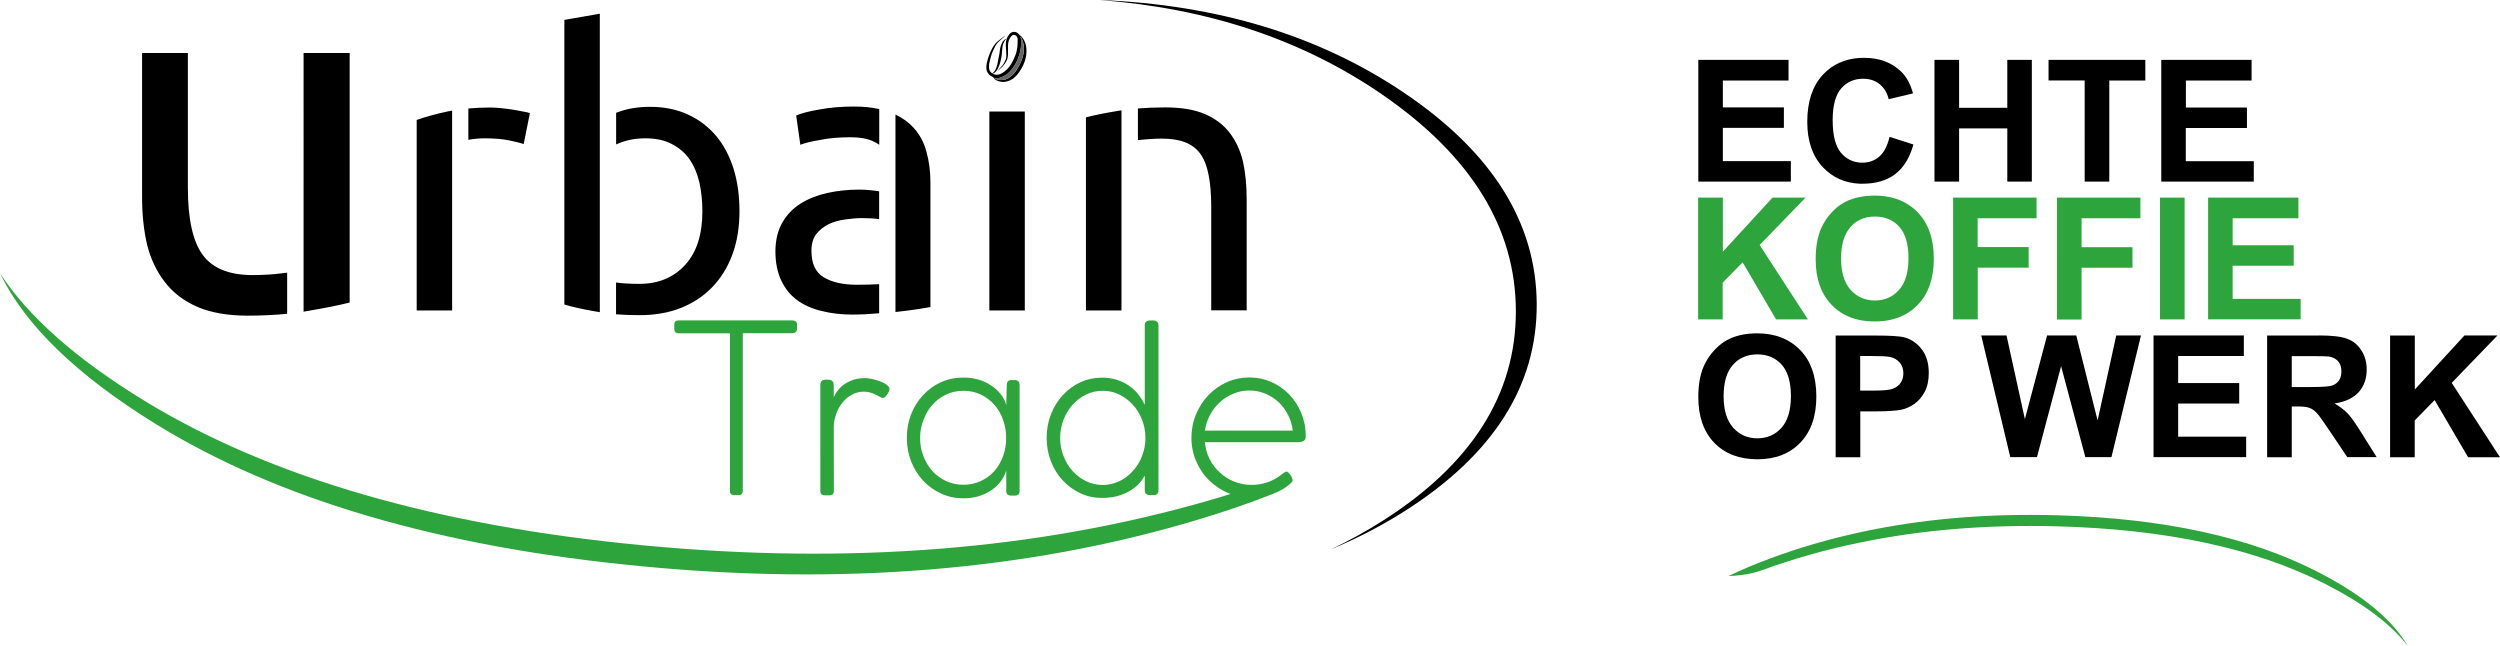 <svg xmlns="http://www.w3.org/2000/svg" viewBox="0 0 2588.3 668.8" enable-background="new 0 0 2588.3 668.8"><style type="text/css">.st0{fill-rule:evenodd;clip-rule:evenodd;} .st1{fill-rule:evenodd;clip-rule:evenodd;fill:#2DA53C;} .st2{fill-rule:evenodd;clip-rule:evenodd;fill:#666666;}</style><path d="M2326.3 132.5H2263v34.4h70.4V188h-95.8V62h93.5v21.4h-68v27.9h63.2v21.2zm74.5 214.8c13.5 0 23.3 1.1 29.4 3.5 6.1 2.2 10.9 6.2 14.6 12 3.7 5.8 5.5 12.4 5.5 19.8 0 9.5-2.8 17.3-8.4 23.5-5.6 6.1-13.9 10-24.9 11.6 5.5 3.2 10.1 6.7 13.7 10.5 3.6 3.8 8.4 10.6 14.5 20.5l15.4 24.6h-30.4l-18.4-27.4c-6.5-9.8-11-16-13.4-18.5-2.4-2.6-5-4.3-7.7-5.2-2.7-1-7-1.4-12.8-1.4h-5.2v52.6h-25.5v-126h53.6zm99.3 0v56l51.4-56h34.2l-47.4 49.1 50 77h-33l-34.7-59.2-20.6 21.1v38.1h-25.5v-126h25.6zm-379.2-264V62h100.2v21.4h-37.3V188h-25.5V83.3h-37.4zM2103.6 62v126h-25.4v-55.1h-49.9V188h-25.5V62h25.5v49.6h49.9V62h25.4zm-123 34.7l-25.2 6c-1.5-6.5-4.6-11.6-9.3-15.5-4.7-3.8-10.5-5.7-17.2-5.7-1.2 0-2.4.1-3.6.2-7.7.8-14.1 4.1-19.1 9.9-5.8 6.7-8.8 17.6-8.8 32.6 0 15.9 2.9 27.3 8.6 34 5.1 6 11.5 9.4 19.2 10.1 1 .1 2 .1 3.1.1 6.8 0 12.6-2.1 17.5-6.4 4.9-4.3 8.3-11.1 10.5-20.3l24.7 7.9c-3.8 13.7-10.1 24-18.9 30.7-8.8 6.6-20 9.9-33.5 9.9-1.1 0-2.2 0-3.3 0-15.2-.7-27.9-6.4-38-17-10.8-11.5-16.2-27.1-16.2-47 0-21 5.4-37.2 16.2-48.9 9.8-10.5 22.4-16.3 37.9-17.3 1.6-.1 3.2-.1 4.9-.1 15.4 0 27.9 4.6 37.6 13.7 5.8 5.3 10.1 13 12.9 23.1zm9 264.9c4.9 6.3 7.3 14.5 7.3 24.5 0 7.7-1.4 14.2-4.2 19.5s-6.3 9.4-10.6 12.5c-4.3 3-8.8 5-13.2 6-6.1 1.2-14.9 1.8-26.4 1.8H1926v47.5h-25.5v-126h40.8c15.5 0 25.6.6 30.3 1.9 7 1.8 13.1 5.9 18 12.3zm87.8-14.3l19 86.6 23-86.6h30.2l22.1 88 19.3-88h25.6l-30.6 126h-27l-25.1-94.2-25 94.2h-27.6l-30.1-126h26.2zm177.7 49.3h63.2v21.2h-63.2v34.3h70.4v21.2h-95.9v-126h93.5v21.3h-68v28zm-287.3-.3c1.9-2.8 2.8-6.1 2.8-9.9 0-4.6-1.3-8.3-4-11.3s-6.1-4.9-10.2-5.6c-3-.6-9.1-.9-18.3-.9h-12.2v35.8h13.9c10 0 16.7-.6 20.1-2 3.3-1.3 6-3.3 7.9-6.1zm453-22.2c-2.3-2.6-5.5-4.3-9.7-5-2.1-.3-8.2-.4-18.5-.4h-19.9v32h18.9c12.2 0 19.8-.5 22.8-1.5s5.4-2.8 7.2-5.3c1.7-2.5 2.5-5.7 2.5-9.5 0-4.4-1.2-7.8-3.3-10.3zm-637.1-262.9h63.2v21.2h-63.2v34.4h70.4V188h-95.8V62h93.4v21.4h-68v27.8zm35.5 233.9c18.5 0 33.4 5.8 44.6 17.3 11.1 11.5 16.7 27.5 16.7 48.1 0 20.4-5.5 36.3-16.6 47.8-11.1 11.5-25.8 17.2-44.3 17.2-18.8 0-33.7-5.7-44.8-17.1-11-11.5-16.5-27.2-16.5-47.3 0-12.8 1.9-23.6 5.8-32.3 2.9-6.4 6.8-12.2 11.8-17.3 4.9-5.1 10.3-8.9 16.2-11.4 7.8-3.3 16.8-5 27.1-5zm25.5 32.5c-6.4-7.1-14.8-10.7-25.2-10.7-10.5 0-19 3.6-25.4 10.9-6.4 7.2-9.6 18-9.6 32.5 0 14.3 3.3 25.1 9.9 32.5 6.6 7.3 14.9 11 25.1 11 10.1 0 18.5-3.7 25-11s9.7-18.3 9.7-32.9c-.1-14.4-3.2-25.2-9.5-32.3z" class="st0"/><path d="M2379.5 226h-68v27.9h63.2v21.2h-63.2v34.3h70.4v21.2h-95.8v-126h93.5V226zm-331.9 29.8h52.7v21.3h-52.7v53.6h-25.5V204.6h86.4V226h-61v29.8zm-62.2-36c11.1 11.5 16.7 27.5 16.7 48 0 20.3-5.5 36.3-16.6 47.8-2 2-4.1 3.9-6.3 5.6-6.8 5.1-14.7 8.6-23.7 10.3-4.5.9-9.3 1.3-14.4 1.3-5.2 0-10-.4-14.6-1.3-.4-.1-.9-.2-1.3-.2-11.5-2.4-21.1-7.6-28.8-15.6-11.1-11.5-16.6-27.2-16.6-47.2 0-12.9 1.9-23.6 5.8-32.4 2.9-6.4 6.8-12.2 11.8-17.3 4.9-5.1 10.3-8.8 16.2-11.3 3.6-1.5 7.5-2.7 11.7-3.5 4.8-1 10-1.5 15.5-1.5 15.3 0 28.1 3.9 38.4 11.8 2.2 1.6 4.3 3.5 6.2 5.5zm-9.5 47.4c0-14.5-3.2-25.2-9.5-32.4-6.4-7.1-14.8-10.6-25.3-10.6-5.9 0-11.2 1.1-15.8 3.5-3.6 1.8-6.8 4.2-9.5 7.4-6.4 7.2-9.7 18-9.7 32.5 0 14.3 3.3 25.1 9.9 32.5 2.8 3.1 5.9 5.5 9.3 7.3 4.7 2.5 9.9 3.7 15.8 3.7 10.1 0 18.5-3.6 25-11 6.5-7.3 9.8-18.2 9.8-32.9zm285.9-62.6v126.1h-25.5V204.6h25.5zm-45.7 21.4h-61v29.9h52.7v21.3h-52.7v53.6h-25.5V204.6h86.4V226zm276.8 442.8c-17.8-22.9-46.5-44.4-86.1-64.5-71.9-36.6-164.3-56.4-277.2-59.4-72.7-1.9-140.8 3.7-204.4 16.9-35.1 7.2-68.8 16.8-101.2 28.6-9.4 3.5-21 5.5-34.8 6 .2 0 .3-.1.5-.1 12.8-6.2 27-12.2 42.7-18 29.7-11.1 60.7-20.1 92.8-27.1 63.6-13.9 132-19.8 205.1-17.7 110.1 3.1 200.2 22.8 270.5 59.2 45.3 23.4 76 48.8 92.1 76.1zm-734.6-464.2h25.4v56l51.4-56h34.2l-47.5 49.1 50 77h-33l-34.6-59.1-20.7 21v38.1h-25.4V204.6z" class="st1"/><path d="M1453 95.6c91.6 61.6 137.6 134.6 138 219.2.4 84.5-44.9 155.8-136 213.9-24.2 15.4-49.7 28.7-76.6 39.8 18.4-8.7 36.1-18.5 53.1-29.3 91.9-58.4 137.9-130.7 137.9-216.8 0-86.1-46-160.8-137.9-224.2-82.4-56.9-180.1-89.6-293.3-98.2 122.2 4.8 227.1 36.6 314.8 95.6zm-246.6 15.6c16.4 0 30 2.2 40.8 6.8 10.8 4.6 19.5 11.1 25.9 19.5 6.4 8.3 11 18.2 13.8 29.8 2.5 11.6 3.8 24.4 3.8 38.4v115.6H1254V213.7c0-12.6-.9-23.5-2.7-32.5-1.7-9-4.5-16.3-8.5-21.9-4-5.5-9.3-9.5-15.9-12-6.6-2.6-14.8-3.8-24.5-3.8-3.9 0-7.9.2-12.2.5-4.2.3-8.3.6-12.1 1v-32.7c8.7-.7 18.2-1.1 28.3-1.1zm-45.3 3v207.2h-36.8V121.5c8.4-2.2 19.6-4.5 33.7-6.8 1.1-.2 2.1-.3 3.1-.5zm-105.5-77.8c.6.3 1.2.7 1.6 1.2 1.9 1.8 3.4 4.3 4.5 7.5.6 1.9.9 3.9 1 5.8.1 2.2 0 4.4-.3 6.6-.7 4.5-2.3 9-4.8 13.3-.7 1.2-1.3 2.2-1.9 3.1l-2.1 2.9c-1.5 1.9-3.3 3.6-5.2 4.9-2 1.3-4.1 2.2-6.2 2.7-2.1.5-4.1.6-6.1.2-1.8-.3-3.4-.8-4.8-1.6-1.3-.8-2.2-1.7-2.8-2.8-.1-.1-.1-.2-.2-.4-.3-.1-.5-.2-.8-.3-1.3-.5-2.4-1.3-3.4-2.2l-1.2-1.5c-.4-.5-.7-1.1-1-1.8-.8-1.9-.9-4.3-.5-7.2.2-1.6.8-3.7 1.5-6.3.6-1.9 1.2-3.7 1.9-5.5.9-1.9 1.7-3.6 2.4-4.9l1.3-2.2c.2-.3.6-.9 1.4-1.9 1.2-1.7 3.2-3.5 5.9-5.5l5.5-4-1.3 1.3c-1.2 1.1-2.5 2.2-3.8 3.3-2.3 1.9-4 3.8-5.2 5.7-.6.9-1 1.6-1.1 2l-2.1 4.5c-.4 1.1-.8 1.9-1 2.5-.5 1.3-1 3.2-1.6 5.5-.7 2.6-1.1 4.6-1.2 5.9-.2 2.4 0 4.3.6 5.8.1.2.4.5.7 1.1l1 1.1c.3.3.6.5 1 .8 0 0 .1-.1.1-.1.5-.3 1-.8 1.5-1.3s1-1.2 1.5-2c.3-.6.7-1.5 1.2-2.8.3-.8.6-1.9 1-3.4l2.2-11.3c.2-1.7.3-3 .5-3.8.1-1 .4-2.3.8-3.7l1.3-3.2c.4-.8.9-1.6 1.6-2.3l.8-.8.9-.6 1.6-.8-.3.3c-.4.3-.7.6-1 1l-.6.7-.5.9c-.5.8-.9 1.6-1.2 2.4l-.8 2.9c-.2 1.7-.3 2.8-.3 3.5l-.5 5.8-1.2 6c-.3 1.3-.7 2.6-1.1 3.7-1 2.7-2 4.8-3.2 6.3-.7.8-1.4 1.5-2.1 2-.5.4-1.1.7-1.9.9.3.2.6.3 1 .4 1.8.8 3.8.9 5.8.3l.8-.3h.3l1.2-.6c.4-.2.6-.3.8-.4l1.4-.9c.3-.2.8-.6 1.4-1 3.3-2.5 6.1-6.2 8.5-11 1.1-2.3 2-4.5 2.8-6.6l.5-1.5v-.2c.1-.4.2-.9.5-1.8.2-1.3.4-2.4.6-3.4.3-2.7.4-5 .4-7v-1.6l-.1-.9c-.1-.4-.1-.6-.2-.6-.2-.9-.7-1.6-1.4-2.2-.6-.6-1.3-.9-2.1-.9s-1.5.2-2.1.8l-1 .9c-.5.6-.8 1.1-.9 1.4-.5.9-1 1.7-1.3 2.5-.6 1.7-.9 3.6-.9 5.7 0 2.6 0 4.5 0 5.8.1 2.1 0 4-.2 5.5-.1.8-.4 1.7-.6 2.6-.2.6-.5 1.4-1 2.2-.7 1.4-1.5 2.6-2.4 3.6l-1.2 1.5-1.3 1.2c-1.9 1.6-3.1 2.7-3.6 3.5-.2.4-.4.8-.6 1.1l-.1.5.1-.5c.1-.4.3-.8.5-1.2.5-.9 1.5-2.2 3.2-3.9l1.2-1.2 1.1-1.5c.8-1.3 1.5-2.5 1.9-3.6.3-.7.6-1.4.9-2.1.2-.8.3-1.5.3-2.4.1-1.4 0-3.1-.1-5.2-.3-2.9-.4-4.9-.4-5.9-.1-2.4.1-4.6.8-6.6.3-1.1.8-2.2 1.4-3.3l1-1.4V36l.1-.1.8-.9.4-.4c1.2-1.1 2.6-1.6 4.1-1.6 1.5 0 2.9.5 4.1 1.6.7.6 1.2 1.2 1.6 1.8zm1.3 3.1l.2.4.1 2.5c.1 2.5 0 5-.3 7.5-.3 1.7-.5 2.9-.7 3.8l-1.1 3.8c-.9 2.6-1.9 5-2.9 7.1-2.7 5.2-5.9 9.3-9.6 12.2-1.3.9-2.4 1.6-3.4 2.1-.2.1-.5.2-.9.4l-2.8 1.1s-.1 0-.1.1c-.1 0-.1 0-.2 0-2 .5-3.9.5-5.8 0 .6.6 1.4 1.1 2.4 1.5 1.4.6 2.8.9 4.4.9 1.8 0 3.6-.3 5.1-.8 1.7-.6 3.4-1.5 5.1-2.8 1.6-1.2 3-2.6 4.4-4.4l1.9-2.8c.5-.8 1.1-1.8 1.7-2.9 1.2-2.1 2.2-4.1 3-6 .8-2.1 1.5-4.1 1.9-6.1.5-2.1.7-4.1.8-6 0-1.8-.1-3.6-.4-5.4-.3-1.6-.7-3.1-1.3-4.4-.5-1.3-1-2.3-1.6-3.2-.2-.3-.4-.5-.5-.7.1.3.3.6.4 1-.1 0 0 .4.2 1.1zm4.1 76v205.9h-36.7V115.5h36.7zm-232.4 34.4l-4.3-30.3c4.8-2.2 12.7-4.3 23.8-6.2 11.1-2.1 23.1-3.1 36-3.1 9.8 0 18.5.9 26.2 2.6v37c-1.9-1.4-4-2.6-6.3-3.6-5.9-2.8-13.6-4.2-23.1-4.2-12.2 0-22.8.9-31.8 2.8-9.2 1.5-16 3.2-20.5 5zm130.6 7.3c2.7 9.7 4.1 20.3 4.1 31.9v128.8c-3.2.5-7.7 1.2-13.4 2.2-5.7.9-12 1.7-19.1 2.5-1.2.1-2.5.3-3.7.4V118.6c7.5 3.6 13.8 8.2 18.8 13.7 6.3 7 10.8 15.3 13.3 24.9zM695.3 149c-7.5-3.9-16.5-5.8-27.1-5.8-10.1 0-19.3 1.7-27.6 5.2-.9.4-1.8.8-2.7 1.1v-32.7c1.2-.4 2.4-.9 3.6-1.3 9-3.2 19.6-4.9 31.6-4.9 14.7 0 27.8 2.7 39.2 8 11.5 5.3 21.2 12.7 29.2 22.2 7.9 9.5 13.9 20.9 18 34 4.1 13.3 6.1 27.9 6.1 43.8 0 16.6-2.4 31.5-7.3 44.8-4.9 13.3-11.9 24.6-20.9 33.9-8.9 9.3-19.7 16.4-32.4 21.5-12.6 5-26.9 7.5-42.8 7.5-8.6 0-16.7-.3-24.4-.9v-32.9c6.5.9 14.5 1.4 24 1.4 19.9 0 35.7-6.6 47.6-19.7 11.9-13 17.8-31.5 17.8-55.5 0-10.6-1.1-20.5-3.1-29.8-2.2-9.3-5.6-17.3-10.2-24-4.8-6.8-11-12.1-18.6-15.9zm114.5 81.7c4.6-8.1 10.9-14.7 18.8-19.8 8-5 17.2-8.7 27.8-11.1 10.4-2.3 21.5-3.5 33.2-3.5 3.6 0 7.4.2 11.4.6 3.2.3 6.3.7 9.2 1.2v28.7c-5-.6-10.9-1-17.5-1-5.5 0-11.4.5-17.6 1.4-6.2.8-11.9 2.4-17 4.8-5.2 2.6-9.5 6-12.9 10.2-3.4 4.4-5.1 10.2-5.1 17.4 0 13.2 4.2 22.3 12.6 27.4 8.5 5.2 20 7.8 34.4 7.8 8.8 0 16.5-.2 23.1-.6v30.1c-.9.1-1.8.2-2.6.2-8.4.8-16.6 1.2-24.7 1.2-11.6 0-22.3-1.2-32.1-3.7-9.8-2.3-18.3-6-25.4-11.2-7.1-5.2-12.6-12-16.6-20.5-4-8.4-6-18.5-6-30.4.1-11.2 2.4-21 7-29.2zM621 14.2v309c-1.5-.2-2.9-.4-4.2-.7-13.3-2.3-24.1-4.7-32.5-7.2V20.6l36.7-6.4zm-72.4 102.9l-6.4 32c-2.9-1-7.6-2.2-14.4-3.6-6.8-1.5-15.5-2.3-26.1-2.3-5.6 0-11.2.5-16.8 1.6v-32.5c7.1-.6 14.6-1 22.4-1 3.2 0 6.8.2 10.8.6 4.1.4 8.2.9 12.2 1.5 4 .7 7.6 1.3 10.8 2 3.5.5 6 1.1 7.5 1.7zm-80.5-2.6v206.9h-36.7V124.2c8.6-3.1 19.4-6.1 32.4-8.9 1.5-.3 2.9-.6 4.3-.8zM362 313.2c-11 2.8-25.4 5.7-43.2 8.7-1.5.3-3 .5-4.5.8V54.9H362v258.3zm-214.9-109V54.9h47.4v139.2c0 32.5 5.1 55.7 15.3 69.7 10.3 14 27.5 21 51.7 21 5.2 0 10.5-.2 16-.5s10.6-.8 15.2-1.5c1.6-.2 3.1-.3 4.6-.5v42.6c-12.6 1.2-26.2 1.9-40.9 1.9-20.5 0-37.8-3-51.8-9s-25.2-14.5-33.7-25.5c-8.5-10.9-14.7-23.7-18.5-38.5-3.5-14.9-5.3-31.4-5.3-49.6z" class="st0"/><path d="M1334.6 408.2c5.3 5.5 9.5 12 12.6 19.4 3.1 7.4 4.7 15.4 4.7 24 0 2.6-.8 4.3-2.4 5-1.5.8-3.4 1.2-5.8 1.2h-96.2c.5 6.3 2.1 12.1 4.8 17.5 2.8 5.4 6.3 10.1 10.7 14 4.3 4 9.2 7.1 14.8 9.3 5.7 2.3 11.8 3.4 18.1 3.4 5.3 0 10.5-.8 15.5-2.4 4.9-1.6 9.5-3.9 13.6-7 1.1-.8 2.3-1.7 3.5-2.6 1.3-1 2.4-1.6 3.3-1.8.7 0 1.4.3 2.1 1 .7.7 1.4 1.5 2 2.3.7 1 1.3 2 1.7 3.2.5 1.1.7 2.1.7 3-.7 1.3-1.6 2.4-2.9 3.5-1.2 1-2.4 1.9-3.4 2.7-4.1 2.9-8.5 5.2-13.2 7-.3.1-.5.2-.8.4-25.4 10.1-53.4 19.6-84 28.6-173.1 51-363.5 66.4-571.2 46.2-208-19.9-375.1-69.1-501.7-147.2C79.5 388.5 25.8 336.5 0 282.9c29.7 45.6 80.3 90 151.8 133.4C281.5 494.9 452.9 544.4 666 564.6c213 20.3 408.2 4.8 585.8-46.5 7.6-2.2 15-4.4 22.2-6.7-.8-.3-1.6-.6-2.4-.9-7.5-3.2-14.2-7.7-19.9-13.3-5.6-5.5-10.1-12.1-13.3-19.8-3.3-7.5-4.9-15.6-4.9-24.1 0-8.6 1.6-16.8 4.8-24.4 3.2-7.6 7.5-14.3 12.9-19.9 5.4-5.6 11.8-10.1 19.1-13.4 7.3-3.2 15.1-4.8 23.3-4.8 7.9 0 15.4 1.5 22.5 4.6 7.1 3.2 13.2 7.4 18.5 12.8zm-10.9 8.1c-4-3.7-8.6-6.7-13.8-8.8-5.1-2.1-10.6-3.2-16.4-3.2-5.8 0-11.3 1.1-16.4 3.2-5.2 2.1-9.9 5-13.9 8.7-4.1 3.7-7.6 8.1-10.3 13.2-2.8 5.1-4.6 10.5-5.5 16.4h91c-.6-5.8-2.3-11.2-4.9-16.3-2.6-5.1-5.8-9.5-9.8-13.2zm-137.2-83.2c1-.9 2.3-1.3 3.9-1.3h3.6c1.7 0 3 .4 3.9 1.3 1 .9 1.5 2 1.5 3.5v171c0 3.3-1.7 5-5.1 5h-3.7c-3.6 0-5.4-1.7-5.4-5v-15.2c-1 1.9-2.5 4.2-4.6 6.8-2.1 2.6-4.9 5.1-8.4 7.5-3.6 2.5-7.9 4.5-13 6.2-5.1 1.7-11.3 2.6-18.5 2.6-7.9 0-15.4-1.6-22.3-4.9-6.9-3.2-13-7.7-18.2-13.3-5.2-5.5-9.2-12.1-12.2-19.8-2.9-7.5-4.4-15.6-4.4-24.2 0-8.7 1.5-16.8 4.4-24.2 3-7.6 7.1-14.3 12.2-19.9 5.2-5.6 11.3-10.1 18.2-13.4 7-3.2 14.4-4.8 22.3-4.8 5.6 0 10.8.7 15.5 2.2 4.7 1.5 8.8 3.5 12.5 6 3.7 2.5 6.9 5.5 9.6 8.9 2.7 3.4 5 7.1 6.9 11.1v-82.5c-.1-1.5.4-2.7 1.3-3.6zm-488.4 3c0-3 1.5-4.4 4.5-4.4h117.8c1.4 0 2.6.4 3.5 1.1.9.6 1.3 1.8 1.3 3.3v4.2c0 1.4-.4 2.5-1.2 3.3-.8.9-2 1.4-3.6 1.4H769v163.2c0 2.9-1.5 4.4-4.5 4.4h-4.4c-2.9 0-4.4-1.5-4.4-4.4V345.1h-53.1c-3 0-4.5-1.6-4.5-4.7v-4.3zm205 56.3c3 .7 5.9 1.6 8.5 2.6 2.7 1 4.9 2.2 6.6 3.6 1.8 1.3 2.7 2.7 2.7 4 0 .8-.2 1.8-.6 2.8-.5 1.1-1.1 2.1-1.8 3-.7 1-1.5 1.9-2.1 2.5-.7.6-1.3 1-1.8 1-.7 0-1.2 0-1.5 0-.4-.1-.8-.3-1.3-.6-2.4-1.4-5.1-2.8-8.2-4-3.1-1.2-6.2-1.8-9.3-1.8-4.6 0-8.8 1.1-12.4 3.2-3.8 2-7.1 4.8-9.8 8.3-2.8 3.4-4.9 7.3-6.5 11.8-1.6 4.4-2.4 9-2.4 13.7l.1 65.9c0 2.9-1.5 4.4-4.4 4.4h-5c-3.1 0-4.6-1.5-4.6-4.4V398.8c0-3.8 1.8-5.7 5.3-5.7h2.6c4 0 6 1.9 6 5.7v12.6c1.2-2.9 2.9-5.6 4.9-8 2-2.5 4.4-4.6 7.1-6.3 2.8-1.7 5.8-3.1 9.1-4.2 3.4-.9 7-1.4 10.9-1.4 2.2-.1 4.9.3 7.9.9zm49.5 61c0 6.6 1.1 12.9 3.4 18.8 2.2 5.9 5.3 11 9.2 15.4 4.1 4.4 8.8 7.9 14.3 10.5 5.5 2.5 11.5 3.8 18 3.8 6.4 0 12.3-1.3 17.8-3.8s10.1-5.9 14-10.2c3.9-4.4 6.9-9.5 9.1-15.4 2.2-5.9 3.3-12.2 3.3-18.9 0-6.7-1.1-13-3.2-18.9-2.1-6-5.1-11.2-9-15.6s-8.6-8-14-10.6c-5.5-2.6-11.4-3.9-17.9-3.9-6.6 0-12.6 1.3-18.1 3.9-5.5 2.6-10.2 6.1-14.1 10.5-4 4.4-7.1 9.6-9.2 15.6-2.5 5.9-3.6 12.2-3.6 18.8zm-9.4-24.3c3-7.6 7.1-14.3 12.4-19.9 5.2-5.7 11.4-10.2 18.6-13.5 7.1-3.2 14.9-4.8 23.2-4.8 5.4 0 10.5.7 15.4 2 4.8 1.4 9.2 3.4 13 6 3.9 2.5 7.2 5.4 10 8.9 2.8 3.4 4.8 7.2 6 11.5l.5-20.8c.1-1.7.5-3 1.2-3.8.8-.8 2-1.2 3.6-1.2h3.6c1.4 0 2.6.4 3.5 1.2.9.8 1.4 2.1 1.4 3.8v110.2c0 1.4-.4 2.5-1.2 3.2-1 .8-2.2 1.2-3.7 1.2h-4c-3.3 0-4.9-1.6-4.9-4.8v-21.2c-1.4 4.6-3.6 8.7-6.4 12.2-2.9 3.6-6.2 6.5-10.1 8.9-3.8 2.5-8.1 4.4-12.9 5.8-4.7 1.3-9.7 1.9-15 1.9-8.3 0-16-1.6-23-4.9-7.2-3.3-13.4-7.7-18.6-13.3-5.2-5.6-9.4-12.2-12.4-19.8-3-7.6-4.5-15.6-4.5-24.2-.1-8.9 1.4-17.1 4.3-24.6zm198.4-24.5c-6 0-11.7 1.3-17 3.8-5.3 2.6-10 6.1-14 10.5s-7.2 9.6-9.5 15.6c-2.3 5.9-3.5 12.2-3.5 18.9 0 6.6 1.1 12.9 3.5 18.8 2.3 6 5.5 11.2 9.5 15.6s8.7 7.9 14 10.5c5.4 2.5 11 3.8 17 3.8s11.7-1.3 17.1-3.8c5.3-2.5 10-6 14-10.5 4.1-4.4 7.4-9.6 9.6-15.6 2.4-5.9 3.6-12.2 3.6-18.8 0-6.7-1.2-13-3.6-18.9-2.3-6-5.5-11.2-9.6-15.6-4-4.4-8.7-7.9-14-10.5-5.3-2.6-11.1-3.8-17.1-3.8z" class="st1"/><path d="M1056.9 39.5c-.2-.7-.3-1.1-.3-1.1-.1-.4-.3-.7-.4-1 .2.2.4.4.5.7.6.9 1.2 1.9 1.6 3.2.6 1.3 1 2.7 1.3 4.4.3 1.8.4 3.6.4 5.4 0 1.9-.3 3.9-.8 6-.4 2-1 4-1.9 6.1-.8 1.9-1.8 3.9-3 6-.6 1.1-1.2 2-1.7 2.9l-1.9 2.8c-1.4 1.8-2.8 3.2-4.4 4.4-1.7 1.2-3.4 2.2-5.1 2.8-1.6.5-3.3.8-5.1.8-1.5 0-3-.3-4.4-.9-1-.4-1.8-.9-2.4-1.5 1.8.5 3.7.5 5.8 0 .1 0 .1 0 .2 0 0 0 .1-.1.1-.1l2.8-1.1c.4-.2.7-.3.9-.4.9-.5 2-1.2 3.4-2.1 3.8-2.9 7-7 9.6-12.2 1-2.1 2-4.4 2.9-7.1l1.1-3.8c.2-.9.4-2.1.7-3.8.3-2.5.4-5 .3-7.5l-.1-2.5-.1-.4z" class="st2"/></svg>